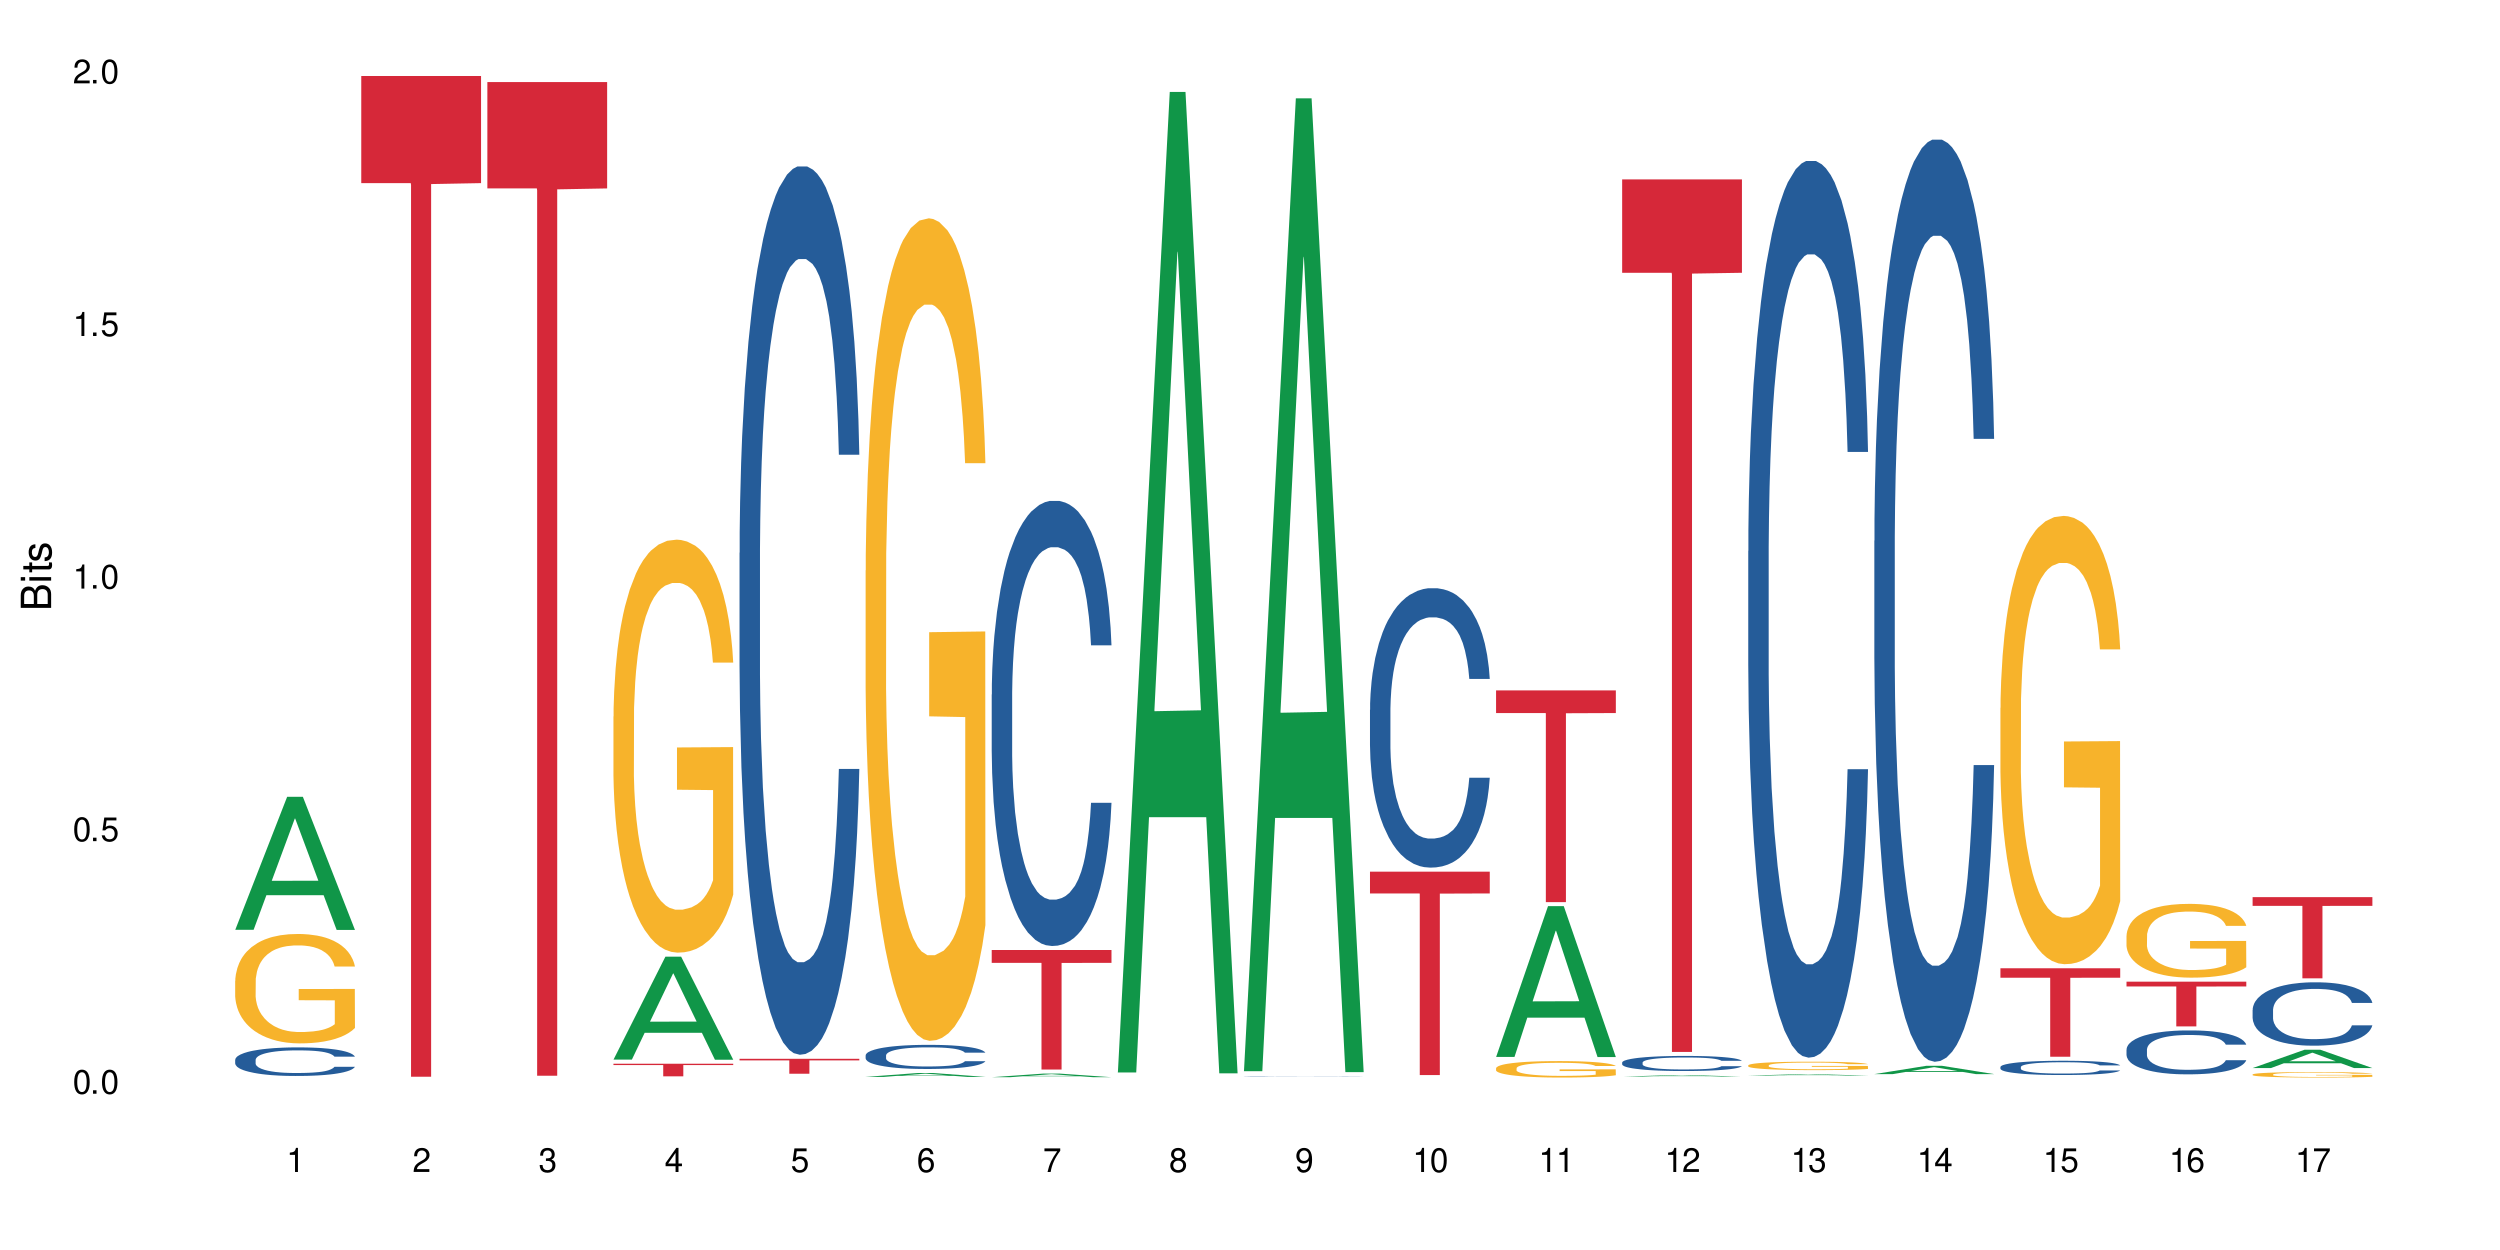 <?xml version="1.0" encoding="UTF-8"?>
<svg xmlns="http://www.w3.org/2000/svg" xmlns:xlink="http://www.w3.org/1999/xlink" width="720" height="360" viewBox="0 0 720 360">
<defs>
<g>
<g id="glyph-0-0">
</g>
<g id="glyph-0-1">
<path d="M 2.641 -6.938 C 2 -6.938 1.422 -6.656 1.078 -6.172 C 0.641 -5.562 0.406 -4.641 0.406 -3.359 C 0.406 -1.016 1.188 0.219 2.641 0.219 C 4.078 0.219 4.859 -1.016 4.859 -3.297 C 4.859 -4.641 4.656 -5.547 4.203 -6.172 C 3.844 -6.656 3.281 -6.938 2.641 -6.938 Z M 2.641 -6.188 C 3.547 -6.188 4 -5.25 4 -3.375 C 4 -1.406 3.562 -0.484 2.625 -0.484 C 1.734 -0.484 1.281 -1.438 1.281 -3.344 C 1.281 -5.25 1.734 -6.188 2.641 -6.188 Z M 2.641 -6.188 "/>
</g>
<g id="glyph-0-2">
<path d="M 1.828 -1 L 0.828 -1 L 0.828 0 L 1.828 0 Z M 1.828 -1 "/>
</g>
<g id="glyph-0-3">
<path d="M 4.562 -6.797 L 1.062 -6.797 L 0.547 -3.094 L 1.328 -3.094 C 1.719 -3.562 2.047 -3.734 2.578 -3.734 C 3.484 -3.734 4.062 -3.109 4.062 -2.094 C 4.062 -1.125 3.484 -0.531 2.578 -0.531 C 1.828 -0.531 1.375 -0.906 1.188 -1.672 L 0.328 -1.672 C 0.453 -1.109 0.547 -0.844 0.75 -0.594 C 1.125 -0.078 1.828 0.219 2.594 0.219 C 3.969 0.219 4.922 -0.781 4.922 -2.219 C 4.922 -3.562 4.031 -4.484 2.719 -4.484 C 2.25 -4.484 1.859 -4.359 1.469 -4.062 L 1.734 -5.969 L 4.562 -5.969 Z M 4.562 -6.797 "/>
</g>
<g id="glyph-0-4">
<path d="M 2.484 -4.938 L 2.484 0 L 3.328 0 L 3.328 -6.938 L 2.766 -6.938 C 2.469 -5.875 2.281 -5.734 0.984 -5.562 L 0.984 -4.938 Z M 2.484 -4.938 "/>
</g>
<g id="glyph-0-5">
<path d="M 4.859 -0.828 L 1.281 -0.828 C 1.359 -1.406 1.672 -1.781 2.5 -2.281 L 3.469 -2.828 C 4.406 -3.344 4.906 -4.062 4.906 -4.906 C 4.906 -5.484 4.672 -6.031 4.266 -6.406 C 3.859 -6.766 3.375 -6.938 2.719 -6.938 C 1.859 -6.938 1.219 -6.625 0.844 -6.031 C 0.609 -5.672 0.5 -5.234 0.484 -4.531 L 1.328 -4.531 C 1.359 -5.016 1.406 -5.281 1.531 -5.516 C 1.75 -5.938 2.188 -6.203 2.703 -6.203 C 3.469 -6.203 4.031 -5.641 4.031 -4.891 C 4.031 -4.344 3.719 -3.859 3.125 -3.516 L 2.234 -3 C 0.812 -2.172 0.406 -1.531 0.328 -0.016 L 4.859 -0.016 Z M 4.859 -0.828 "/>
</g>
<g id="glyph-0-6">
<path d="M 2.125 -3.188 L 2.578 -3.188 C 3.5 -3.188 3.984 -2.766 3.984 -1.922 C 3.984 -1.062 3.469 -0.531 2.594 -0.531 C 1.656 -0.531 1.203 -1 1.156 -2.016 L 0.312 -2.016 C 0.344 -1.453 0.438 -1.094 0.609 -0.781 C 0.953 -0.109 1.625 0.219 2.547 0.219 C 3.953 0.219 4.859 -0.625 4.859 -1.938 C 4.859 -2.828 4.516 -3.297 3.703 -3.594 C 4.344 -3.844 4.656 -4.328 4.656 -5.031 C 4.656 -6.219 3.875 -6.938 2.578 -6.938 C 1.203 -6.938 0.484 -6.172 0.453 -4.703 L 1.297 -4.703 C 1.312 -5.125 1.344 -5.359 1.453 -5.578 C 1.641 -5.969 2.062 -6.203 2.594 -6.203 C 3.344 -6.203 3.797 -5.75 3.797 -5 C 3.797 -4.516 3.609 -4.219 3.25 -4.047 C 3.016 -3.953 2.703 -3.922 2.125 -3.906 Z M 2.125 -3.188 "/>
</g>
<g id="glyph-0-7">
<path d="M 3.141 -1.672 L 3.141 0 L 3.984 0 L 3.984 -1.672 L 4.984 -1.672 L 4.984 -2.438 L 3.984 -2.438 L 3.984 -6.938 L 3.359 -6.938 L 0.266 -2.578 L 0.266 -1.672 Z M 3.141 -2.438 L 1 -2.438 L 3.141 -5.5 Z M 3.141 -2.438 "/>
</g>
<g id="glyph-0-8">
<path d="M 4.781 -5.125 C 4.609 -6.266 3.891 -6.938 2.844 -6.938 C 2.094 -6.938 1.422 -6.578 1.031 -5.953 C 0.594 -5.266 0.406 -4.422 0.406 -3.172 C 0.406 -2 0.578 -1.25 0.984 -0.641 C 1.359 -0.078 1.953 0.219 2.703 0.219 C 3.984 0.219 4.922 -0.75 4.922 -2.094 C 4.922 -3.375 4.062 -4.281 2.844 -4.281 C 2.172 -4.281 1.641 -4.031 1.281 -3.516 C 1.281 -5.234 1.828 -6.188 2.797 -6.188 C 3.391 -6.188 3.797 -5.797 3.938 -5.125 Z M 2.734 -3.531 C 3.547 -3.531 4.062 -2.953 4.062 -2.031 C 4.062 -1.156 3.484 -0.531 2.703 -0.531 C 1.922 -0.531 1.328 -1.188 1.328 -2.078 C 1.328 -2.938 1.906 -3.531 2.734 -3.531 Z M 2.734 -3.531 "/>
</g>
<g id="glyph-0-9">
<path d="M 4.984 -6.797 L 0.438 -6.797 L 0.438 -5.969 L 4.109 -5.969 C 2.5 -3.656 1.828 -2.234 1.328 0 L 2.219 0 C 2.594 -2.172 3.453 -4.047 4.984 -6.094 Z M 4.984 -6.797 "/>
</g>
<g id="glyph-0-10">
<path d="M 3.75 -3.656 C 4.469 -4.094 4.688 -4.438 4.688 -5.078 C 4.688 -6.172 3.844 -6.938 2.641 -6.938 C 1.438 -6.938 0.594 -6.172 0.594 -5.094 C 0.594 -4.438 0.812 -4.094 1.516 -3.656 C 0.734 -3.266 0.359 -2.703 0.359 -1.922 C 0.359 -0.656 1.281 0.219 2.641 0.219 C 3.984 0.219 4.922 -0.656 4.922 -1.922 C 4.922 -2.703 4.531 -3.266 3.75 -3.656 Z M 2.641 -6.188 C 3.359 -6.188 3.812 -5.75 3.812 -5.062 C 3.812 -4.406 3.344 -3.984 2.641 -3.984 C 1.922 -3.984 1.453 -4.406 1.453 -5.078 C 1.453 -5.75 1.922 -6.188 2.641 -6.188 Z M 2.641 -3.266 C 3.484 -3.266 4.062 -2.719 4.062 -1.906 C 4.062 -1.078 3.484 -0.531 2.625 -0.531 C 1.797 -0.531 1.219 -1.094 1.219 -1.906 C 1.219 -2.719 1.781 -3.266 2.641 -3.266 Z M 2.641 -3.266 "/>
</g>
<g id="glyph-0-11">
<path d="M 0.516 -1.578 C 0.672 -0.453 1.406 0.219 2.438 0.219 C 3.188 0.219 3.859 -0.141 4.266 -0.766 C 4.688 -1.453 4.891 -2.297 4.891 -3.547 C 4.891 -4.719 4.703 -5.453 4.312 -6.078 C 3.938 -6.641 3.344 -6.938 2.594 -6.938 C 1.297 -6.938 0.359 -5.969 0.359 -4.625 C 0.359 -3.344 1.234 -2.453 2.453 -2.453 C 3.094 -2.453 3.578 -2.672 4.016 -3.203 C 4 -1.484 3.469 -0.531 2.5 -0.531 C 1.906 -0.531 1.484 -0.906 1.359 -1.578 Z M 2.578 -6.203 C 3.375 -6.203 3.969 -5.531 3.969 -4.641 C 3.969 -3.797 3.391 -3.188 2.547 -3.188 C 1.734 -3.188 1.234 -3.766 1.234 -4.688 C 1.234 -5.562 1.797 -6.203 2.578 -6.203 Z M 2.578 -6.203 "/>
</g>
<g id="glyph-1-0">
</g>
<g id="glyph-1-1">
<path d="M 0 -0.953 L 0 -4.891 C 0 -5.719 -0.234 -6.344 -0.734 -6.797 C -1.188 -7.234 -1.812 -7.469 -2.5 -7.469 C -3.547 -7.469 -4.188 -7 -4.625 -5.875 C -4.984 -6.688 -5.625 -7.094 -6.531 -7.094 C -7.172 -7.094 -7.734 -6.859 -8.141 -6.391 C -8.562 -5.922 -8.75 -5.344 -8.75 -4.5 L -8.75 -0.953 Z M -4.984 -2.062 L -7.766 -2.062 L -7.766 -4.219 C -7.766 -4.844 -7.688 -5.203 -7.453 -5.5 C -7.219 -5.812 -6.859 -5.969 -6.375 -5.969 C -5.891 -5.969 -5.531 -5.812 -5.297 -5.5 C -5.062 -5.203 -4.984 -4.844 -4.984 -4.219 Z M -0.984 -2.062 L -4 -2.062 L -4 -4.781 C -4 -5.766 -3.438 -6.359 -2.484 -6.359 C -1.547 -6.359 -0.984 -5.766 -0.984 -4.781 Z M -0.984 -2.062 "/>
</g>
<g id="glyph-1-2">
<path d="M -6.281 -1.797 L -6.281 -0.797 L 0 -0.797 L 0 -1.797 Z M -8.75 -1.797 L -8.75 -0.797 L -7.484 -0.797 L -7.484 -1.797 Z M -8.75 -1.797 "/>
</g>
<g id="glyph-1-3">
<path d="M -6.281 -3.047 L -6.281 -2.016 L -8.016 -2.016 L -8.016 -1.016 L -6.281 -1.016 L -6.281 -0.172 L -5.469 -0.172 L -5.469 -1.016 L -0.719 -1.016 C -0.078 -1.016 0.281 -1.453 0.281 -2.234 C 0.281 -2.5 0.25 -2.719 0.188 -3.047 L -0.641 -3.047 C -0.609 -2.906 -0.594 -2.766 -0.594 -2.562 C -0.594 -2.141 -0.719 -2.016 -1.156 -2.016 L -5.469 -2.016 L -5.469 -3.047 Z M -6.281 -3.047 "/>
</g>
<g id="glyph-1-4">
<path d="M -4.531 -5.25 C -5.766 -5.25 -6.469 -4.422 -6.469 -2.969 C -6.469 -1.516 -5.719 -0.562 -4.547 -0.562 C -3.562 -0.562 -3.094 -1.062 -2.734 -2.562 L -2.516 -3.484 C -2.344 -4.188 -2.094 -4.469 -1.641 -4.469 C -1.047 -4.469 -0.641 -3.875 -0.641 -3 C -0.641 -2.453 -0.797 -2 -1.062 -1.75 C -1.25 -1.594 -1.422 -1.531 -1.875 -1.469 L -1.875 -0.406 C -0.422 -0.453 0.281 -1.266 0.281 -2.922 C 0.281 -4.5 -0.5 -5.516 -1.719 -5.516 C -2.656 -5.516 -3.172 -4.984 -3.469 -3.734 L -3.703 -2.766 C -3.891 -1.953 -4.156 -1.609 -4.594 -1.609 C -5.188 -1.609 -5.547 -2.125 -5.547 -2.938 C -5.547 -3.75 -5.203 -4.172 -4.531 -4.203 Z M -4.531 -5.25 "/>
</g>
</g>
</defs>
<rect x="-72" y="-36" width="864" height="432" fill="rgb(100%, 100%, 100%)" fill-opacity="1"/>
<path fill-rule="nonzero" fill="rgb(6.275%, 58.824%, 28.235%)" fill-opacity="1" d="M 67.73 267.789 L 67.77 267.754 L 82.695 229.484 L 87.227 229.484 L 102.23 267.824 L 96.957 267.824 L 93.199 257.816 L 76.723 257.816 L 73.039 267.789 L 67.73 267.789 L 78.309 253.676 L 91.688 253.641 L 85.016 235.75 L 84.941 235.711 L 84.871 235.82 L 78.273 253.641 L 78.309 253.676 Z M 67.73 267.789 "/>
<path fill-rule="nonzero" fill="rgb(14.51%, 36.078%, 60%)" fill-opacity="1" d="M 67.73 305.234 L 67.773 305.227 L 67.773 305.047 L 67.898 304.758 L 68.195 304.398 L 68.488 304.148 L 69.246 303.707 L 70.297 303.277 L 71.391 302.945 L 72.191 302.75 L 72.906 302.602 L 74.547 302.324 L 75.598 302.18 L 76.734 302.051 L 78.121 301.926 L 79.133 301.848 L 81.402 301.73 L 83.086 301.676 L 84.391 301.652 L 87.211 301.652 L 88.891 301.684 L 90.113 301.723 L 91.457 301.781 L 92.594 301.848 L 94.57 302.016 L 96.34 302.227 L 97.137 302.344 L 98.402 302.578 L 99.367 302.805 L 100.043 303 L 100.797 303.277 L 101.473 303.617 L 101.977 304 L 102.23 304.324 L 96.34 304.324 L 96.043 304.023 L 95.707 303.789 L 95.078 303.48 L 94.445 303.262 L 93.562 303.047 L 92.762 302.902 L 91.668 302.758 L 90.703 302.668 L 89.691 302.602 L 88.723 302.555 L 86.875 302.512 L 84.727 302.512 L 83.93 302.527 L 82.289 302.586 L 81.402 302.641 L 80.141 302.746 L 79.258 302.844 L 78.207 302.992 L 77.492 303.121 L 76.609 303.316 L 75.977 303.488 L 75.262 303.738 L 74.84 303.926 L 74.461 304.137 L 74.125 304.383 L 73.875 304.645 L 73.703 304.926 L 73.621 305.195 L 73.621 306.359 L 73.703 306.633 L 73.914 306.945 L 74.461 307.406 L 75.262 307.805 L 76.188 308.121 L 77.07 308.348 L 77.574 308.449 L 78.25 308.57 L 79.301 308.723 L 80.816 308.871 L 81.699 308.934 L 83.043 308.992 L 84.434 309.023 L 86.285 309.023 L 87.926 308.992 L 89.02 308.953 L 90.156 308.895 L 91.711 308.766 L 92.68 308.648 L 93.52 308.504 L 94.152 308.359 L 94.57 308.242 L 95.203 308.008 L 95.707 307.75 L 96.086 307.488 L 96.34 307.234 L 102.23 307.234 L 101.977 307.535 L 101.598 307.828 L 101.219 308.047 L 100.629 308.309 L 99.957 308.543 L 98.988 308.805 L 98.191 308.977 L 97.137 309.164 L 96.172 309.309 L 95.117 309.438 L 93.562 309.586 L 92.551 309.66 L 91.457 309.73 L 90.156 309.789 L 88.516 309.844 L 86.746 309.871 L 85.105 309.879 L 83.34 309.863 L 82.035 309.836 L 80.309 309.766 L 78.164 309.633 L 76.609 309.488 L 75.387 309.348 L 74.336 309.195 L 73.156 308.992 L 71.645 308.66 L 70.719 308.406 L 70.086 308.195 L 69.371 307.902 L 68.867 307.641 L 68.277 307.219 L 67.855 306.684 L 67.73 306.27 Z M 67.73 305.234 "/>
<path fill-rule="nonzero" fill="rgb(96.863%, 70.196%, 16.863%)" fill-opacity="1" d="M 67.73 282.48 L 67.773 282.453 L 67.773 281.875 L 67.941 280.582 L 68.363 278.797 L 68.91 277.328 L 69.496 276.18 L 69.875 275.574 L 70.508 274.711 L 71.055 274.078 L 72.441 272.781 L 74.211 271.574 L 75.176 271.055 L 76.27 270.566 L 77.828 270.02 L 78.543 269.82 L 80.73 269.359 L 83.215 269.07 L 85.949 268.984 L 87.211 269.012 L 88.934 269.129 L 91.289 269.445 L 92.637 269.734 L 93.688 270.02 L 94.781 270.395 L 96.129 270.969 L 97.391 271.66 L 98.402 272.352 L 99.41 273.215 L 100.25 274.137 L 100.965 275.145 L 101.598 276.352 L 101.977 277.359 L 102.23 278.367 L 96.383 278.367 L 96.043 277.359 L 95.664 276.582 L 95.035 275.633 L 94.402 274.941 L 93.773 274.395 L 92.594 273.645 L 91.586 273.188 L 90.324 272.781 L 89.102 272.523 L 87.715 272.352 L 86.875 272.293 L 84.645 272.293 L 82.625 272.496 L 81.445 272.727 L 80.605 272.957 L 79.426 273.387 L 78.711 273.734 L 78.289 273.961 L 77.027 274.855 L 76.188 275.66 L 75.723 276.207 L 75.137 277.07 L 74.715 277.848 L 74.25 279 L 74 279.863 L 73.664 281.82 L 73.621 287 L 73.746 288.094 L 74 289.273 L 74.336 290.309 L 74.84 291.402 L 75.348 292.238 L 76.23 293.359 L 76.988 294.105 L 77.574 294.598 L 78.711 295.375 L 79.176 295.633 L 80.27 296.148 L 81.402 296.555 L 82.793 296.898 L 83.844 297.07 L 85.527 297.215 L 87.672 297.215 L 90.195 297.043 L 91.797 296.812 L 92.891 296.582 L 93.605 296.379 L 94.488 296.062 L 95.117 295.777 L 95.707 295.461 L 96.422 294.969 L 96.422 288.094 L 86.031 288.062 L 86.031 284.84 L 102.188 284.812 L 102.23 296.062 L 101.344 296.84 L 100.25 297.59 L 99.199 298.164 L 98.105 298.652 L 96.551 299.199 L 95.289 299.547 L 93.352 299.949 L 91.586 300.207 L 89.734 300.379 L 88.094 300.465 L 86.156 300.496 L 84.434 300.438 L 82.582 300.266 L 81.109 300.035 L 79.762 299.746 L 78.418 299.375 L 76.734 298.77 L 75.641 298.281 L 74.504 297.676 L 73.367 296.957 L 72.359 296.18 L 71.688 295.574 L 71.012 294.883 L 70.297 294.02 L 69.625 293.043 L 69.121 292.148 L 68.656 291.145 L 68.32 290.191 L 67.984 288.898 L 67.816 287.863 L 67.73 286.969 Z M 67.73 282.48 "/>
<path fill-rule="nonzero" fill="rgb(83.922%, 15.686%, 22.353%)" fill-opacity="1" d="M 104.043 21.887 L 138.543 21.887 L 138.543 52.738 L 124.164 53.012 L 124.164 310.105 L 118.379 310.105 L 118.379 53.281 L 118.297 52.738 L 104.043 52.738 Z M 104.043 21.887 "/>
<path fill-rule="nonzero" fill="rgb(83.922%, 15.686%, 22.353%)" fill-opacity="1" d="M 140.359 23.637 L 174.855 23.637 L 174.855 54.266 L 160.477 54.535 L 160.477 309.805 L 154.695 309.805 L 154.695 54.805 L 154.609 54.266 L 140.359 54.266 Z M 140.359 23.637 "/>
<path fill-rule="nonzero" fill="rgb(6.275%, 58.824%, 28.235%)" fill-opacity="1" d="M 176.672 305.168 L 176.707 305.137 L 191.637 275.52 L 196.168 275.52 L 211.168 305.195 L 205.898 305.195 L 202.141 297.449 L 185.664 297.449 L 181.98 305.168 L 176.672 305.168 L 187.25 294.242 L 200.629 294.215 L 193.957 280.367 L 193.883 280.34 L 193.809 280.426 L 187.211 294.215 L 187.25 294.242 Z M 176.672 305.168 "/>
<path fill-rule="nonzero" fill="rgb(96.863%, 70.196%, 16.863%)" fill-opacity="1" d="M 176.672 206.363 L 176.715 206.254 L 176.715 204.082 L 176.883 199.195 L 177.305 192.461 L 177.852 186.918 L 178.438 182.574 L 178.816 180.293 L 179.449 177.035 L 179.996 174.645 L 181.383 169.758 L 183.152 165.195 L 184.117 163.238 L 185.211 161.395 L 186.77 159.328 L 187.484 158.57 L 189.672 156.832 L 192.152 155.746 L 194.887 155.418 L 196.152 155.527 L 197.875 155.961 L 200.23 157.156 L 201.578 158.242 L 202.629 159.328 L 203.723 160.742 L 205.07 162.914 L 206.332 165.52 L 207.34 168.129 L 208.352 171.387 L 209.191 174.863 L 209.906 178.664 L 210.539 183.227 L 210.918 187.027 L 211.168 190.832 L 205.32 190.832 L 204.984 187.027 L 204.605 184.094 L 203.977 180.512 L 203.344 177.902 L 202.715 175.84 L 201.535 173.016 L 200.527 171.277 L 199.266 169.758 L 198.043 168.781 L 196.656 168.129 L 195.812 167.91 L 193.586 167.91 L 191.566 168.672 L 190.387 169.539 L 189.547 170.41 L 188.367 172.039 L 187.652 173.344 L 187.23 174.211 L 185.969 177.578 L 185.129 180.621 L 184.664 182.684 L 184.078 185.941 L 183.656 188.875 L 183.191 193.219 L 182.941 196.48 L 182.605 203.863 L 182.562 223.418 L 182.688 227.547 L 182.941 232 L 183.277 235.91 L 183.781 240.035 L 184.285 243.188 L 185.172 247.422 L 185.926 250.246 L 186.516 252.094 L 187.652 255.027 L 188.113 256.004 L 189.207 257.961 L 190.344 259.48 L 191.734 260.785 L 192.785 261.438 L 194.469 261.98 L 196.613 261.98 L 199.137 261.328 L 200.734 260.457 L 201.828 259.59 L 202.547 258.828 L 203.43 257.633 L 204.059 256.547 L 204.648 255.352 L 205.363 253.508 L 205.363 227.547 L 194.973 227.438 L 194.973 215.27 L 211.129 215.16 L 211.168 257.633 L 210.285 260.566 L 209.191 263.391 L 208.141 265.562 L 207.047 267.41 L 205.488 269.473 L 204.227 270.777 L 202.293 272.297 L 200.527 273.277 L 198.676 273.926 L 197.035 274.254 L 195.098 274.363 L 193.375 274.145 L 191.523 273.492 L 190.051 272.625 L 188.703 271.539 L 187.359 270.125 L 185.676 267.844 L 184.582 265.996 L 183.445 263.715 L 182.309 261 L 181.301 258.066 L 180.625 255.789 L 179.953 253.18 L 179.238 249.922 L 178.566 246.227 L 178.059 242.859 L 177.598 239.059 L 177.262 235.477 L 176.926 230.586 L 176.758 226.676 L 176.672 223.309 Z M 176.672 206.363 "/>
<path fill-rule="nonzero" fill="rgb(83.922%, 15.686%, 22.353%)" fill-opacity="1" d="M 176.672 306.352 L 211.168 306.352 L 211.168 306.742 L 196.793 306.746 L 196.793 309.988 L 191.008 309.988 L 191.008 306.75 L 190.922 306.742 L 176.672 306.742 Z M 176.672 306.352 "/>
<path fill-rule="nonzero" fill="rgb(14.51%, 36.078%, 60%)" fill-opacity="1" d="M 212.984 159.254 L 213.027 159.02 L 213.027 153.406 L 213.152 144.523 L 213.449 133.297 L 213.742 125.578 L 214.5 111.781 L 215.551 98.453 L 216.645 88.164 L 217.445 82.082 L 218.16 77.406 L 219.801 68.754 L 220.852 64.309 L 221.988 60.336 L 223.375 56.359 L 224.387 54.02 L 226.66 50.281 L 228.34 48.641 L 229.645 47.941 L 232.465 47.941 L 234.148 48.875 L 235.367 50.047 L 236.715 51.918 L 237.848 54.02 L 239.828 59.164 L 241.594 65.715 L 242.395 69.457 L 243.656 76.703 L 244.621 83.719 L 245.297 89.801 L 246.055 98.453 L 246.727 108.977 L 247.23 120.902 L 247.484 130.957 L 241.594 130.957 L 241.301 121.605 L 240.961 114.355 L 240.332 104.766 L 239.699 97.984 L 238.816 91.203 L 238.016 86.762 L 236.922 82.316 L 235.957 79.512 L 234.945 77.406 L 233.98 76.004 L 232.129 74.602 L 229.98 74.602 L 229.184 75.066 L 227.543 76.938 L 226.66 78.574 L 225.395 81.848 L 224.512 84.891 L 223.461 89.566 L 222.746 93.543 L 221.863 99.621 L 221.23 105 L 220.516 112.719 L 220.094 118.562 L 219.715 125.113 L 219.379 132.828 L 219.129 141.016 L 218.961 149.668 L 218.875 158.086 L 218.875 194.332 L 218.961 202.75 L 219.168 212.574 L 219.715 226.836 L 220.516 239.23 L 221.441 249.055 L 222.324 256.07 L 222.828 259.344 L 223.504 263.086 L 224.555 267.762 L 226.07 272.438 L 226.953 274.309 L 228.301 276.18 L 229.688 277.117 L 231.539 277.117 L 233.18 276.18 L 234.273 275.012 L 235.41 273.141 L 236.965 269.164 L 237.934 265.422 L 238.773 260.98 L 239.406 256.535 L 239.828 252.797 L 240.457 245.547 L 240.961 237.594 L 241.34 229.41 L 241.594 221.457 L 247.484 221.457 L 247.23 230.812 L 246.852 239.934 L 246.473 246.715 L 245.883 254.898 L 245.211 262.148 L 244.242 270.332 L 243.445 275.711 L 242.395 281.559 L 241.426 286 L 240.375 289.977 L 238.816 294.656 L 237.809 296.992 L 236.715 299.098 L 235.41 300.969 L 233.77 302.605 L 232 303.539 L 230.359 303.773 L 228.594 303.309 L 227.289 302.371 L 225.566 300.266 L 223.418 296.059 L 221.863 291.613 L 220.641 287.172 L 219.59 282.492 L 218.414 276.18 L 216.898 265.891 L 215.973 257.941 L 215.34 251.391 L 214.625 242.273 L 214.121 234.086 L 213.531 220.992 L 213.113 204.387 L 212.984 191.527 Z M 212.984 159.254 "/>
<path fill-rule="nonzero" fill="rgb(83.922%, 15.686%, 22.353%)" fill-opacity="1" d="M 212.984 304.934 L 247.484 304.934 L 247.484 305.395 L 233.105 305.398 L 233.105 309.242 L 227.32 309.242 L 227.32 305.402 L 227.238 305.395 L 212.984 305.395 Z M 212.984 304.934 "/>
<path fill-rule="nonzero" fill="rgb(6.275%, 58.824%, 28.235%)" fill-opacity="1" d="M 249.301 310.148 L 249.336 310.145 L 264.262 309.027 L 268.797 309.027 L 283.797 310.148 L 278.527 310.148 L 274.766 309.855 L 258.293 309.855 L 254.605 310.148 L 249.301 310.148 L 259.875 309.734 L 273.258 309.734 L 266.586 309.211 L 266.512 309.207 L 266.438 309.211 L 259.84 309.734 L 259.875 309.734 Z M 249.301 310.148 "/>
<path fill-rule="nonzero" fill="rgb(14.51%, 36.078%, 60%)" fill-opacity="1" d="M 249.301 303.945 L 249.34 303.938 L 249.34 303.785 L 249.469 303.543 L 249.762 303.238 L 250.055 303.027 L 250.812 302.652 L 251.867 302.293 L 252.961 302.012 L 253.758 301.848 L 254.473 301.719 L 256.113 301.484 L 257.168 301.363 L 258.301 301.258 L 259.691 301.148 L 260.699 301.086 L 262.973 300.984 L 264.656 300.941 L 265.957 300.922 L 268.777 300.922 L 270.461 300.945 L 271.68 300.977 L 273.027 301.027 L 274.164 301.086 L 276.141 301.227 L 277.906 301.402 L 278.707 301.504 L 279.969 301.703 L 280.938 301.891 L 281.609 302.059 L 282.367 302.293 L 283.039 302.578 L 283.543 302.902 L 283.797 303.176 L 277.906 303.176 L 277.613 302.922 L 277.277 302.723 L 276.645 302.465 L 276.016 302.281 L 275.129 302.094 L 274.332 301.977 L 273.238 301.855 L 272.27 301.777 L 271.262 301.719 L 270.293 301.684 L 268.441 301.645 L 266.297 301.645 L 265.496 301.656 L 263.855 301.707 L 262.973 301.754 L 261.711 301.84 L 260.828 301.926 L 259.773 302.051 L 259.059 302.16 L 258.176 302.324 L 257.543 302.469 L 256.828 302.68 L 256.41 302.84 L 256.031 303.016 L 255.695 303.227 L 255.441 303.449 L 255.273 303.684 L 255.188 303.91 L 255.188 304.895 L 255.273 305.125 L 255.484 305.391 L 256.031 305.777 L 256.828 306.117 L 257.754 306.383 L 258.641 306.574 L 259.145 306.66 L 259.816 306.762 L 260.867 306.891 L 262.383 307.016 L 263.266 307.066 L 264.613 307.117 L 266 307.145 L 267.852 307.145 L 269.492 307.117 L 270.586 307.086 L 271.723 307.035 L 273.277 306.93 L 274.246 306.828 L 275.09 306.707 L 275.719 306.586 L 276.141 306.484 L 276.77 306.285 L 277.277 306.07 L 277.656 305.848 L 277.906 305.633 L 283.797 305.633 L 283.543 305.887 L 283.164 306.133 L 282.789 306.32 L 282.199 306.539 L 281.523 306.738 L 280.559 306.961 L 279.758 307.105 L 278.707 307.266 L 277.738 307.387 L 276.688 307.492 L 275.129 307.621 L 274.121 307.684 L 273.027 307.742 L 271.723 307.793 L 270.082 307.836 L 268.316 307.863 L 266.676 307.867 L 264.906 307.855 L 263.602 307.828 L 261.879 307.773 L 259.734 307.66 L 258.176 307.539 L 256.957 307.418 L 255.902 307.289 L 254.727 307.117 L 253.211 306.84 L 252.285 306.625 L 251.656 306.445 L 250.941 306.199 L 250.434 305.977 L 249.848 305.621 L 249.426 305.168 L 249.301 304.82 Z M 249.301 303.945 "/>
<path fill-rule="nonzero" fill="rgb(96.863%, 70.196%, 16.863%)" fill-opacity="1" d="M 249.301 164.332 L 249.34 164.117 L 249.34 159.789 L 249.508 150.055 L 249.93 136.641 L 250.477 125.609 L 251.066 116.953 L 251.445 112.41 L 252.074 105.922 L 252.621 101.16 L 254.012 91.426 L 255.777 82.34 L 256.746 78.445 L 257.84 74.77 L 259.395 70.656 L 260.109 69.145 L 262.301 65.68 L 264.781 63.52 L 267.516 62.867 L 268.777 63.086 L 270.504 63.949 L 272.859 66.332 L 274.203 68.492 L 275.258 70.656 L 276.352 73.469 L 277.695 77.797 L 278.957 82.988 L 279.969 88.18 L 280.977 94.672 L 281.82 101.594 L 282.535 109.164 L 283.164 118.254 L 283.543 125.824 L 283.797 133.395 L 277.949 133.395 L 277.613 125.824 L 277.234 119.984 L 276.602 112.844 L 275.973 107.652 L 275.34 103.539 L 274.164 97.918 L 273.152 94.453 L 271.891 91.426 L 270.672 89.48 L 269.281 88.18 L 268.441 87.75 L 266.211 87.75 L 264.191 89.262 L 263.016 90.992 L 262.172 92.723 L 260.996 95.969 L 260.281 98.566 L 259.859 100.297 L 258.598 107.004 L 257.754 113.059 L 257.293 117.172 L 256.703 123.66 L 256.281 129.5 L 255.82 138.156 L 255.566 144.645 L 255.23 159.355 L 255.188 198.297 L 255.316 206.52 L 255.566 215.391 L 255.902 223.176 L 256.41 231.398 L 256.914 237.672 L 257.797 246.109 L 258.555 251.734 L 259.145 255.414 L 260.281 261.254 L 260.742 263.199 L 261.836 267.094 L 262.973 270.125 L 264.359 272.719 L 265.41 274.016 L 267.094 275.098 L 269.242 275.098 L 271.766 273.801 L 273.363 272.07 L 274.457 270.34 L 275.172 268.824 L 276.055 266.445 L 276.688 264.281 L 277.277 261.902 L 277.992 258.227 L 277.992 206.52 L 267.602 206.305 L 267.602 182.074 L 283.754 181.855 L 283.797 266.445 L 282.914 272.285 L 281.82 277.91 L 280.77 282.238 L 279.676 285.918 L 278.117 290.027 L 276.855 292.621 L 274.922 295.652 L 273.152 297.598 L 271.301 298.898 L 269.66 299.547 L 267.727 299.762 L 266 299.328 L 264.148 298.031 L 262.676 296.301 L 261.332 294.137 L 259.984 291.324 L 258.301 286.781 L 257.207 283.105 L 256.074 278.562 L 254.938 273.152 L 253.926 267.312 L 253.254 262.77 L 252.582 257.574 L 251.867 251.086 L 251.191 243.73 L 250.688 237.023 L 250.223 229.453 L 249.887 222.312 L 249.551 212.578 L 249.383 204.789 L 249.301 198.082 Z M 249.301 164.332 "/>
<path fill-rule="nonzero" fill="rgb(6.275%, 58.824%, 28.235%)" fill-opacity="1" d="M 285.613 310.234 L 285.648 310.234 L 300.578 309.191 L 305.109 309.191 L 320.109 310.234 L 314.84 310.234 L 311.082 309.961 L 294.605 309.961 L 290.922 310.234 L 285.613 310.234 L 296.191 309.848 L 309.57 309.848 L 302.898 309.363 L 302.824 309.359 L 302.75 309.363 L 296.152 309.848 L 296.191 309.848 Z M 285.613 310.234 "/>
<path fill-rule="nonzero" fill="rgb(14.51%, 36.078%, 60%)" fill-opacity="1" d="M 285.613 200.039 L 285.656 199.922 L 285.656 197.109 L 285.781 192.656 L 286.074 187.031 L 286.371 183.164 L 287.129 176.254 L 288.18 169.574 L 289.273 164.418 L 290.07 161.371 L 290.789 159.027 L 292.43 154.691 L 293.48 152.465 L 294.617 150.473 L 296.004 148.48 L 297.016 147.309 L 299.285 145.438 L 300.969 144.617 L 302.273 144.266 L 305.09 144.266 L 306.773 144.734 L 307.996 145.32 L 309.34 146.258 L 310.477 147.309 L 312.453 149.887 L 314.219 153.168 L 315.02 155.043 L 316.281 158.676 L 317.25 162.191 L 317.922 165.238 L 318.68 169.574 L 319.352 174.848 L 319.859 180.824 L 320.109 185.859 L 314.219 185.859 L 313.926 181.172 L 313.59 177.543 L 312.957 172.738 L 312.328 169.34 L 311.445 165.941 L 310.645 163.715 L 309.551 161.488 L 308.582 160.082 L 307.574 159.027 L 306.605 158.324 L 304.754 157.621 L 302.609 157.621 L 301.809 157.855 L 300.168 158.793 L 299.285 159.613 L 298.023 161.254 L 297.141 162.777 L 296.09 165.121 L 295.371 167.113 L 294.488 170.16 L 293.859 172.855 L 293.145 176.723 L 292.723 179.652 L 292.344 182.93 L 292.008 186.797 L 291.754 190.898 L 291.586 195.234 L 291.504 199.453 L 291.504 217.613 L 291.586 221.832 L 291.797 226.754 L 292.344 233.902 L 293.145 240.113 L 294.07 245.035 L 294.953 248.551 L 295.457 250.188 L 296.129 252.062 L 297.184 254.406 L 298.695 256.75 L 299.578 257.688 L 300.926 258.625 L 302.316 259.094 L 304.164 259.094 L 305.805 258.625 L 306.898 258.039 L 308.035 257.102 L 309.594 255.109 L 310.559 253.234 L 311.402 251.008 L 312.031 248.785 L 312.453 246.91 L 313.086 243.277 L 313.59 239.293 L 313.969 235.191 L 314.219 231.207 L 320.109 231.207 L 319.859 235.895 L 319.48 240.465 L 319.102 243.863 L 318.512 247.965 L 317.84 251.594 L 316.871 255.695 L 316.07 258.391 L 315.02 261.32 L 314.051 263.547 L 313 265.539 L 311.445 267.883 L 310.434 269.055 L 309.34 270.109 L 308.035 271.047 L 306.395 271.867 L 304.629 272.336 L 302.988 272.453 L 301.223 272.219 L 299.918 271.75 L 298.191 270.695 L 296.047 268.586 L 294.488 266.359 L 293.27 264.133 L 292.219 261.789 L 291.039 258.625 L 289.523 253.469 L 288.602 249.488 L 287.969 246.207 L 287.254 241.637 L 286.75 237.535 L 286.16 230.973 L 285.738 222.652 L 285.613 216.207 Z M 285.613 200.039 "/>
<path fill-rule="nonzero" fill="rgb(83.922%, 15.686%, 22.353%)" fill-opacity="1" d="M 285.613 273.609 L 320.109 273.609 L 320.109 277.297 L 305.734 277.328 L 305.734 308.031 L 299.949 308.031 L 299.949 277.359 L 299.863 277.297 L 285.613 277.297 Z M 285.613 273.609 "/>
<path fill-rule="nonzero" fill="rgb(6.275%, 58.824%, 28.235%)" fill-opacity="1" d="M 321.926 308.863 L 321.965 308.598 L 336.891 26.48 L 341.422 26.48 L 356.426 309.129 L 351.152 309.129 L 347.395 235.348 L 330.918 235.348 L 327.234 308.863 L 321.926 308.863 L 332.504 204.828 L 345.883 204.562 L 339.211 72.66 L 339.137 72.395 L 339.066 73.191 L 332.469 204.562 L 332.504 204.828 Z M 321.926 308.863 "/>
<path fill-rule="nonzero" fill="rgb(6.275%, 58.824%, 28.235%)" fill-opacity="1" d="M 358.238 308.5 L 358.277 308.238 L 373.203 28.312 L 377.738 28.312 L 392.738 308.766 L 387.469 308.766 L 383.707 235.559 L 367.234 235.559 L 363.547 308.5 L 358.238 308.5 L 368.816 205.273 L 382.195 205.012 L 375.527 74.133 L 375.453 73.867 L 375.379 74.66 L 368.781 205.012 L 368.816 205.273 Z M 358.238 308.5 "/>
<path fill-rule="nonzero" fill="rgb(14.51%, 36.078%, 60%)" fill-opacity="1" d="M 358.238 309.973 L 358.281 309.973 L 358.281 309.969 L 358.406 309.965 L 358.703 309.961 L 358.996 309.957 L 359.754 309.953 L 360.805 309.945 L 361.898 309.941 L 362.699 309.938 L 363.414 309.938 L 365.055 309.934 L 366.105 309.93 L 367.242 309.93 L 368.633 309.926 L 371.914 309.926 L 373.594 309.922 L 379.402 309.922 L 380.621 309.926 L 383.105 309.926 L 385.082 309.93 L 386.848 309.93 L 387.648 309.934 L 388.91 309.938 L 389.875 309.938 L 390.551 309.941 L 391.309 309.945 L 391.98 309.949 L 392.484 309.957 L 392.738 309.961 L 386.848 309.961 L 386.555 309.957 L 386.219 309.953 L 384.953 309.945 L 384.07 309.941 L 383.273 309.941 L 382.18 309.938 L 379.234 309.938 L 377.383 309.934 L 374.438 309.934 L 372.797 309.938 L 370.652 309.938 L 369.766 309.941 L 368.715 309.941 L 368 309.945 L 367.117 309.945 L 366.484 309.949 L 365.77 309.953 L 365.352 309.953 L 364.973 309.957 L 364.633 309.961 L 364.383 309.965 L 364.215 309.969 L 364.129 309.973 L 364.129 309.988 L 364.215 309.992 L 364.426 309.996 L 364.973 310.004 L 365.77 310.008 L 366.695 310.012 L 367.578 310.016 L 368.086 310.02 L 368.758 310.02 L 369.809 310.023 L 372.207 310.023 L 373.555 310.027 L 378.434 310.027 L 379.527 310.023 L 382.219 310.023 L 383.188 310.02 L 384.027 310.02 L 384.66 310.016 L 385.082 310.016 L 385.711 310.012 L 386.219 310.008 L 386.594 310.004 L 386.848 310 L 392.738 310 L 392.484 310.004 L 391.727 310.012 L 391.141 310.016 L 390.465 310.02 L 389.5 310.023 L 388.699 310.027 L 387.648 310.027 L 386.68 310.031 L 385.629 310.031 L 384.07 310.035 L 380.664 310.035 L 379.023 310.039 L 372.543 310.039 L 370.82 310.035 L 368.672 310.035 L 367.117 310.031 L 365.898 310.031 L 364.844 310.027 L 363.668 310.027 L 362.152 310.02 L 361.227 310.02 L 360.598 310.016 L 359.879 310.012 L 359.375 310.008 L 358.785 310 L 358.367 309.992 L 358.238 309.988 Z M 358.238 309.973 "/>
<path fill-rule="nonzero" fill="rgb(14.51%, 36.078%, 60%)" fill-opacity="1" d="M 394.555 204.434 L 394.594 204.359 L 394.594 202.594 L 394.723 199.801 L 395.016 196.273 L 395.312 193.844 L 396.066 189.508 L 397.121 185.316 L 398.215 182.078 L 399.012 180.168 L 399.727 178.695 L 401.367 175.977 L 402.422 174.578 L 403.555 173.328 L 404.945 172.078 L 405.953 171.344 L 408.227 170.168 L 409.91 169.652 L 411.215 169.43 L 414.031 169.43 L 415.715 169.727 L 416.934 170.094 L 418.281 170.68 L 419.418 171.344 L 421.395 172.961 L 423.16 175.02 L 423.961 176.195 L 425.223 178.477 L 426.191 180.684 L 426.863 182.594 L 427.621 185.316 L 428.293 188.625 L 428.801 192.375 L 429.051 195.535 L 423.16 195.535 L 422.867 192.594 L 422.531 190.316 L 421.898 187.301 L 421.27 185.168 L 420.387 183.035 L 419.586 181.637 L 418.492 180.242 L 417.523 179.359 L 416.516 178.695 L 415.547 178.254 L 413.695 177.812 L 411.551 177.812 L 410.75 177.961 L 409.109 178.551 L 408.227 179.062 L 406.965 180.094 L 406.082 181.051 L 405.027 182.52 L 404.312 183.77 L 403.43 185.684 L 402.801 187.375 L 402.086 189.801 L 401.664 191.641 L 401.285 193.699 L 400.949 196.125 L 400.695 198.699 L 400.527 201.418 L 400.441 204.066 L 400.441 215.465 L 400.527 218.113 L 400.738 221.199 L 401.285 225.688 L 402.086 229.582 L 403.008 232.672 L 403.895 234.879 L 404.398 235.906 L 405.07 237.082 L 406.121 238.555 L 407.637 240.023 L 408.52 240.613 L 409.867 241.203 L 411.254 241.496 L 413.105 241.496 L 414.746 241.203 L 415.84 240.836 L 416.977 240.246 L 418.535 238.996 L 419.5 237.82 L 420.344 236.422 L 420.973 235.023 L 421.395 233.848 L 422.027 231.57 L 422.531 229.07 L 422.91 226.496 L 423.16 223.996 L 429.051 223.996 L 428.801 226.938 L 428.422 229.805 L 428.043 231.938 L 427.453 234.512 L 426.781 236.789 L 425.812 239.363 L 425.012 241.055 L 423.961 242.895 L 422.992 244.289 L 421.941 245.539 L 420.387 247.012 L 419.375 247.746 L 418.281 248.41 L 416.977 248.996 L 415.336 249.512 L 413.57 249.805 L 411.93 249.879 L 410.16 249.73 L 408.859 249.438 L 407.133 248.777 L 404.988 247.453 L 403.43 246.055 L 402.211 244.656 L 401.16 243.188 L 399.98 241.203 L 398.465 237.965 L 397.539 235.465 L 396.91 233.406 L 396.195 230.539 L 395.688 227.965 L 395.102 223.848 L 394.68 218.625 L 394.555 214.582 Z M 394.555 204.434 "/>
<path fill-rule="nonzero" fill="rgb(83.922%, 15.686%, 22.353%)" fill-opacity="1" d="M 394.555 251.039 L 429.051 251.039 L 429.051 257.309 L 414.672 257.363 L 414.672 309.621 L 408.891 309.621 L 408.891 257.418 L 408.805 257.309 L 394.555 257.309 Z M 394.555 251.039 "/>
<path fill-rule="nonzero" fill="rgb(6.275%, 58.824%, 28.235%)" fill-opacity="1" d="M 430.867 304.395 L 430.902 304.355 L 445.832 260.961 L 450.363 260.961 L 465.363 304.438 L 460.094 304.438 L 456.336 293.09 L 439.859 293.09 L 436.176 304.395 L 430.867 304.395 L 441.445 288.395 L 454.824 288.352 L 448.152 268.062 L 448.078 268.023 L 448.004 268.145 L 441.406 288.352 L 441.445 288.395 Z M 430.867 304.395 "/>
<path fill-rule="nonzero" fill="rgb(96.863%, 70.196%, 16.863%)" fill-opacity="1" d="M 430.867 307.625 L 430.91 307.621 L 430.91 307.535 L 431.078 307.34 L 431.5 307.07 L 432.047 306.852 L 432.633 306.68 L 433.012 306.586 L 433.645 306.457 L 434.191 306.363 L 435.578 306.168 L 437.348 305.984 L 438.312 305.906 L 439.406 305.832 L 440.965 305.75 L 441.68 305.719 L 443.867 305.652 L 446.348 305.609 L 449.082 305.594 L 450.348 305.598 L 452.07 305.617 L 454.426 305.664 L 455.773 305.707 L 456.824 305.75 L 457.918 305.809 L 459.266 305.895 L 460.527 305.996 L 461.535 306.102 L 462.547 306.23 L 463.387 306.371 L 464.102 306.523 L 464.734 306.703 L 465.113 306.855 L 465.363 307.008 L 459.516 307.008 L 459.18 306.855 L 458.801 306.738 L 458.172 306.594 L 457.539 306.492 L 456.91 306.41 L 455.73 306.297 L 454.723 306.227 L 453.457 306.168 L 452.238 306.129 L 450.852 306.102 L 450.008 306.094 L 447.781 306.094 L 445.762 306.125 L 444.582 306.156 L 443.742 306.191 L 442.562 306.258 L 441.848 306.309 L 441.426 306.344 L 440.164 306.48 L 439.324 306.602 L 438.859 306.684 L 438.27 306.812 L 437.852 306.93 L 437.387 307.102 L 437.137 307.23 L 436.801 307.527 L 436.758 308.305 L 436.883 308.473 L 437.137 308.648 L 437.473 308.805 L 437.977 308.969 L 438.48 309.094 L 439.367 309.266 L 440.121 309.375 L 440.711 309.449 L 441.848 309.566 L 442.309 309.605 L 443.402 309.684 L 444.539 309.746 L 445.93 309.797 L 446.98 309.824 L 448.664 309.844 L 450.809 309.844 L 453.332 309.816 L 454.93 309.785 L 456.023 309.75 L 456.742 309.719 L 457.625 309.672 L 458.254 309.629 L 458.844 309.578 L 459.559 309.508 L 459.559 308.473 L 449.168 308.465 L 449.168 307.98 L 465.324 307.977 L 465.363 309.672 L 464.48 309.789 L 463.387 309.902 L 462.336 309.988 L 461.242 310.062 L 459.684 310.145 L 458.422 310.195 L 456.488 310.254 L 454.723 310.293 L 452.871 310.32 L 451.23 310.332 L 449.293 310.336 L 447.57 310.328 L 445.719 310.305 L 444.246 310.27 L 442.898 310.227 L 441.555 310.168 L 439.871 310.078 L 438.777 310.004 L 437.641 309.914 L 436.504 309.805 L 435.496 309.688 L 434.82 309.598 L 434.148 309.492 L 433.434 309.363 L 432.762 309.215 L 432.254 309.082 L 431.793 308.93 L 431.457 308.789 L 431.121 308.594 L 430.953 308.438 L 430.867 308.301 Z M 430.867 307.625 "/>
<path fill-rule="nonzero" fill="rgb(83.922%, 15.686%, 22.353%)" fill-opacity="1" d="M 430.867 198.832 L 465.363 198.832 L 465.363 205.359 L 450.988 205.418 L 450.988 259.805 L 445.203 259.805 L 445.203 205.473 L 445.117 205.359 L 430.867 205.359 Z M 430.867 198.832 "/>
<path fill-rule="nonzero" fill="rgb(6.275%, 58.824%, 28.235%)" fill-opacity="1" d="M 467.18 310.07 L 467.219 310.07 L 482.145 309.617 L 486.68 309.617 L 501.68 310.07 L 496.406 310.07 L 492.648 309.949 L 476.172 309.949 L 472.488 310.07 L 467.18 310.07 L 477.758 309.902 L 491.137 309.902 L 484.465 309.691 L 484.32 309.691 L 477.723 309.902 L 477.758 309.902 Z M 467.18 310.07 "/>
<path fill-rule="nonzero" fill="rgb(14.51%, 36.078%, 60%)" fill-opacity="1" d="M 467.18 306 L 467.223 305.996 L 467.223 305.902 L 467.348 305.75 L 467.645 305.559 L 467.938 305.43 L 468.695 305.195 L 469.746 304.969 L 470.84 304.793 L 471.641 304.688 L 472.355 304.609 L 473.996 304.461 L 475.047 304.387 L 476.184 304.32 L 477.57 304.254 L 478.582 304.211 L 480.855 304.148 L 482.535 304.121 L 483.84 304.109 L 486.66 304.109 L 488.344 304.125 L 489.562 304.145 L 490.91 304.176 L 492.043 304.211 L 494.023 304.301 L 495.789 304.41 L 496.59 304.477 L 497.852 304.598 L 498.816 304.719 L 499.492 304.82 L 500.25 304.969 L 500.922 305.145 L 501.426 305.348 L 501.68 305.52 L 495.789 305.52 L 495.496 305.359 L 495.156 305.238 L 494.527 305.074 L 493.895 304.961 L 493.012 304.844 L 492.211 304.77 L 491.117 304.691 L 490.152 304.645 L 489.141 304.609 L 488.176 304.586 L 486.324 304.562 L 484.176 304.562 L 483.379 304.57 L 481.738 304.602 L 480.855 304.629 L 479.59 304.684 L 478.707 304.738 L 477.656 304.816 L 476.941 304.883 L 476.059 304.988 L 475.426 305.078 L 474.711 305.211 L 474.289 305.309 L 473.91 305.422 L 473.574 305.551 L 473.324 305.691 L 473.156 305.84 L 473.07 305.98 L 473.07 306.598 L 473.156 306.742 L 473.363 306.906 L 473.91 307.148 L 474.711 307.359 L 475.637 307.527 L 476.52 307.648 L 477.023 307.703 L 477.699 307.766 L 478.75 307.844 L 480.266 307.926 L 481.148 307.957 L 482.496 307.988 L 483.883 308.004 L 485.734 308.004 L 487.375 307.988 L 488.469 307.969 L 489.605 307.938 L 491.16 307.871 L 492.129 307.805 L 492.969 307.73 L 493.602 307.656 L 494.023 307.59 L 494.652 307.469 L 495.156 307.332 L 495.535 307.195 L 495.789 307.059 L 501.68 307.059 L 501.426 307.219 L 501.047 307.371 L 500.668 307.488 L 500.078 307.625 L 499.406 307.75 L 498.438 307.891 L 497.641 307.98 L 496.59 308.078 L 495.621 308.156 L 494.57 308.223 L 493.012 308.301 L 492.004 308.344 L 490.91 308.379 L 489.605 308.41 L 487.965 308.438 L 486.195 308.453 L 484.555 308.457 L 482.789 308.449 L 481.484 308.434 L 479.762 308.398 L 477.613 308.328 L 476.059 308.25 L 474.836 308.176 L 473.785 308.098 L 472.609 307.988 L 471.094 307.812 L 470.168 307.68 L 469.535 307.566 L 468.82 307.41 L 468.316 307.273 L 467.727 307.051 L 467.309 306.77 L 467.18 306.551 Z M 467.18 306 "/>
<path fill-rule="nonzero" fill="rgb(83.922%, 15.686%, 22.353%)" fill-opacity="1" d="M 467.18 51.66 L 501.68 51.66 L 501.68 78.559 L 487.301 78.797 L 487.301 302.949 L 481.516 302.949 L 481.516 79.031 L 481.434 78.559 L 467.18 78.559 Z M 467.18 51.66 "/>
<path fill-rule="nonzero" fill="rgb(6.275%, 58.824%, 28.235%)" fill-opacity="1" d="M 503.496 309.785 L 503.531 309.785 L 518.457 309.355 L 522.992 309.355 L 537.992 309.785 L 532.723 309.785 L 528.961 309.676 L 512.488 309.676 L 508.801 309.785 L 503.496 309.785 L 514.07 309.629 L 527.449 309.629 L 520.781 309.426 L 520.707 309.426 L 520.633 309.43 L 514.035 309.629 L 514.07 309.629 Z M 503.496 309.785 "/>
<path fill-rule="nonzero" fill="rgb(14.51%, 36.078%, 60%)" fill-opacity="1" d="M 503.496 158.727 L 503.535 158.492 L 503.535 152.824 L 503.664 143.855 L 503.957 132.523 L 504.25 124.734 L 505.008 110.809 L 506.062 97.352 L 507.156 86.965 L 507.953 80.828 L 508.668 76.105 L 510.309 67.371 L 511.363 62.887 L 512.496 58.875 L 513.887 54.859 L 514.895 52.5 L 517.168 48.723 L 518.852 47.07 L 520.152 46.363 L 522.973 46.363 L 524.656 47.309 L 525.875 48.488 L 527.223 50.375 L 528.359 52.5 L 530.336 57.695 L 532.102 64.305 L 532.902 68.082 L 534.164 75.398 L 535.133 82.48 L 535.805 88.617 L 536.562 97.352 L 537.234 107.973 L 537.738 120.012 L 537.992 130.164 L 532.102 130.164 L 531.809 120.723 L 531.473 113.402 L 530.84 103.727 L 530.211 96.879 L 529.324 90.035 L 528.527 85.547 L 527.434 81.062 L 526.465 78.23 L 525.457 76.105 L 524.488 74.691 L 522.637 73.273 L 520.492 73.273 L 519.691 73.746 L 518.051 75.633 L 517.168 77.285 L 515.906 80.59 L 515.023 83.66 L 513.969 88.383 L 513.254 92.395 L 512.371 98.531 L 511.738 103.961 L 511.023 111.75 L 510.605 117.652 L 510.227 124.262 L 509.891 132.051 L 509.637 140.312 L 509.469 149.047 L 509.383 157.547 L 509.383 194.137 L 509.469 202.633 L 509.68 212.547 L 510.227 226.945 L 511.023 239.457 L 511.949 249.371 L 512.832 256.453 L 513.34 259.758 L 514.012 263.535 L 515.062 268.258 L 516.578 272.977 L 517.461 274.867 L 518.809 276.754 L 520.195 277.699 L 522.047 277.699 L 523.688 276.754 L 524.781 275.574 L 525.918 273.688 L 527.473 269.672 L 528.441 265.898 L 529.285 261.41 L 529.914 256.926 L 530.336 253.148 L 530.965 245.832 L 531.473 237.805 L 531.852 229.543 L 532.102 221.52 L 537.992 221.52 L 537.738 230.961 L 537.359 240.168 L 536.984 247.012 L 536.395 255.273 L 535.719 262.594 L 534.754 270.855 L 533.953 276.285 L 532.902 282.184 L 531.934 286.668 L 530.883 290.684 L 529.324 295.402 L 528.316 297.766 L 527.223 299.891 L 525.918 301.777 L 524.277 303.43 L 522.512 304.375 L 520.871 304.609 L 519.102 304.137 L 517.797 303.195 L 516.074 301.07 L 513.93 296.82 L 512.371 292.336 L 511.152 287.852 L 510.098 283.129 L 508.922 276.754 L 507.406 266.367 L 506.48 258.344 L 505.852 251.734 L 505.137 242.527 L 504.629 234.266 L 504.043 221.047 L 503.621 204.285 L 503.496 191.301 Z M 503.496 158.727 "/>
<path fill-rule="nonzero" fill="rgb(96.863%, 70.196%, 16.863%)" fill-opacity="1" d="M 503.496 306.809 L 503.535 306.809 L 503.535 306.762 L 503.703 306.664 L 504.125 306.523 L 504.672 306.414 L 505.262 306.324 L 505.641 306.277 L 506.27 306.211 L 506.816 306.16 L 508.207 306.062 L 509.973 305.969 L 510.941 305.93 L 512.035 305.891 L 513.59 305.848 L 514.305 305.832 L 516.492 305.797 L 518.977 305.773 L 521.711 305.77 L 522.973 305.77 L 524.699 305.781 L 527.055 305.805 L 528.398 305.828 L 529.453 305.848 L 530.547 305.879 L 531.891 305.922 L 533.152 305.977 L 534.164 306.027 L 535.172 306.094 L 536.016 306.164 L 536.73 306.242 L 537.359 306.336 L 537.738 306.414 L 537.992 306.492 L 532.145 306.492 L 531.809 306.414 L 531.43 306.355 L 530.797 306.281 L 530.168 306.227 L 529.535 306.188 L 528.359 306.129 L 527.348 306.094 L 526.086 306.062 L 524.867 306.043 L 523.477 306.027 L 522.637 306.023 L 520.406 306.023 L 518.387 306.039 L 517.211 306.059 L 516.367 306.074 L 515.191 306.109 L 514.477 306.133 L 514.055 306.152 L 512.793 306.223 L 511.949 306.285 L 511.488 306.324 L 510.898 306.391 L 510.477 306.453 L 510.016 306.539 L 509.762 306.609 L 509.426 306.758 L 509.383 307.156 L 509.512 307.242 L 509.762 307.332 L 510.098 307.414 L 510.605 307.496 L 511.109 307.562 L 511.992 307.648 L 512.75 307.707 L 513.34 307.742 L 514.477 307.805 L 514.938 307.824 L 516.031 307.863 L 517.168 307.895 L 518.555 307.922 L 519.605 307.934 L 521.289 307.945 L 523.438 307.945 L 525.961 307.934 L 527.559 307.914 L 528.652 307.898 L 529.367 307.883 L 530.25 307.855 L 530.883 307.836 L 531.473 307.809 L 532.188 307.773 L 532.188 307.242 L 521.797 307.238 L 521.797 306.992 L 537.949 306.988 L 537.992 307.855 L 537.109 307.918 L 536.016 307.973 L 534.965 308.02 L 533.871 308.055 L 532.312 308.098 L 531.051 308.125 L 529.117 308.156 L 527.348 308.176 L 525.496 308.191 L 523.855 308.195 L 521.922 308.199 L 520.195 308.195 L 518.344 308.18 L 516.871 308.164 L 515.527 308.141 L 514.18 308.113 L 512.496 308.066 L 511.402 308.027 L 510.27 307.98 L 509.133 307.926 L 508.121 307.867 L 507.449 307.82 L 506.777 307.766 L 506.062 307.699 L 505.387 307.625 L 504.883 307.555 L 504.418 307.477 L 504.082 307.402 L 503.746 307.305 L 503.578 307.223 L 503.496 307.156 Z M 503.496 306.809 "/>
<path fill-rule="nonzero" fill="rgb(6.275%, 58.824%, 28.235%)" fill-opacity="1" d="M 539.809 309.344 L 539.844 309.34 L 554.773 306.953 L 559.305 306.953 L 574.305 309.344 L 569.035 309.344 L 565.277 308.723 L 548.801 308.723 L 545.117 309.344 L 539.809 309.344 L 550.387 308.461 L 563.766 308.461 L 557.094 307.344 L 557.02 307.344 L 556.945 307.352 L 550.348 308.461 L 550.387 308.461 Z M 539.809 309.344 "/>
<path fill-rule="nonzero" fill="rgb(14.51%, 36.078%, 60%)" fill-opacity="1" d="M 539.809 155.777 L 539.852 155.535 L 539.852 149.707 L 539.977 140.484 L 540.27 128.832 L 540.566 120.82 L 541.324 106.496 L 542.375 92.66 L 543.469 81.98 L 544.266 75.668 L 544.984 70.812 L 546.625 61.832 L 547.676 57.219 L 548.812 53.094 L 550.199 48.965 L 551.211 46.539 L 553.48 42.656 L 555.164 40.957 L 556.469 40.227 L 559.285 40.227 L 560.969 41.199 L 562.191 42.41 L 563.535 44.355 L 564.672 46.539 L 566.648 51.879 L 568.414 58.676 L 569.215 62.559 L 570.477 70.086 L 571.445 77.367 L 572.117 83.68 L 572.875 92.66 L 573.547 103.586 L 574.055 115.965 L 574.305 126.402 L 568.414 126.402 L 568.121 116.695 L 567.785 109.168 L 567.152 99.215 L 566.523 92.176 L 565.641 85.137 L 564.84 80.523 L 563.746 75.91 L 562.777 73 L 561.77 70.812 L 560.801 69.355 L 558.949 67.902 L 556.805 67.902 L 556.004 68.387 L 554.363 70.328 L 553.48 72.027 L 552.219 75.426 L 551.336 78.582 L 550.285 83.438 L 549.566 87.562 L 548.684 93.875 L 548.055 99.457 L 547.34 107.469 L 546.918 113.539 L 546.539 120.336 L 546.203 128.344 L 545.949 136.844 L 545.781 145.824 L 545.699 154.562 L 545.699 192.188 L 545.781 200.93 L 545.992 211.125 L 546.539 225.93 L 547.34 238.797 L 548.266 248.992 L 549.148 256.277 L 549.652 259.676 L 550.324 263.559 L 551.379 268.414 L 552.891 273.27 L 553.773 275.211 L 555.121 277.152 L 556.512 278.121 L 558.359 278.121 L 560 277.152 L 561.094 275.938 L 562.23 273.996 L 563.789 269.871 L 564.754 265.984 L 565.598 261.375 L 566.227 256.762 L 566.648 252.875 L 567.281 245.352 L 567.785 237.098 L 568.164 228.602 L 568.414 220.348 L 574.305 220.348 L 574.055 230.059 L 573.676 239.527 L 573.297 246.566 L 572.707 255.062 L 572.035 262.586 L 571.066 271.082 L 570.266 276.668 L 569.215 282.734 L 568.246 287.348 L 567.195 291.473 L 565.641 296.328 L 564.629 298.758 L 563.535 300.941 L 562.23 302.883 L 560.59 304.582 L 558.824 305.555 L 557.184 305.797 L 555.418 305.312 L 554.113 304.34 L 552.387 302.156 L 550.242 297.785 L 548.684 293.172 L 547.465 288.562 L 546.414 283.707 L 545.234 277.152 L 543.719 266.473 L 542.793 258.219 L 542.164 251.422 L 541.449 241.953 L 540.945 233.457 L 540.355 219.863 L 539.934 202.629 L 539.809 189.277 Z M 539.809 155.777 "/>
<path fill-rule="nonzero" fill="rgb(14.51%, 36.078%, 60%)" fill-opacity="1" d="M 576.121 307.289 L 576.164 307.285 L 576.164 307.195 L 576.289 307.051 L 576.586 306.871 L 576.879 306.746 L 577.637 306.527 L 578.688 306.312 L 579.781 306.148 L 580.582 306.051 L 581.297 305.973 L 582.938 305.836 L 583.988 305.766 L 585.125 305.699 L 586.512 305.637 L 587.523 305.598 L 589.793 305.539 L 591.477 305.512 L 592.781 305.5 L 595.602 305.5 L 597.281 305.516 L 598.504 305.535 L 599.848 305.566 L 600.984 305.598 L 602.961 305.68 L 604.73 305.785 L 605.527 305.848 L 606.789 305.961 L 607.758 306.074 L 608.434 306.172 L 609.188 306.312 L 609.863 306.48 L 610.367 306.672 L 610.621 306.836 L 604.73 306.836 L 604.434 306.684 L 604.098 306.566 L 603.469 306.414 L 602.836 306.305 L 601.953 306.195 L 601.152 306.125 L 600.059 306.055 L 599.094 306.008 L 598.082 305.973 L 597.113 305.953 L 595.262 305.93 L 593.117 305.93 L 592.32 305.938 L 590.68 305.965 L 589.793 305.992 L 588.531 306.047 L 587.648 306.094 L 586.598 306.168 L 585.883 306.234 L 585 306.332 L 584.367 306.418 L 583.652 306.543 L 583.23 306.637 L 582.852 306.742 L 582.516 306.863 L 582.266 306.996 L 582.094 307.137 L 582.012 307.27 L 582.012 307.852 L 582.094 307.988 L 582.305 308.145 L 582.852 308.375 L 583.652 308.574 L 584.578 308.73 L 585.461 308.844 L 585.965 308.895 L 586.641 308.957 L 587.691 309.031 L 589.207 309.105 L 590.09 309.137 L 591.434 309.168 L 592.824 309.184 L 594.676 309.184 L 596.316 309.168 L 597.41 309.148 L 598.547 309.117 L 600.102 309.055 L 601.07 308.992 L 601.91 308.922 L 602.543 308.852 L 602.961 308.793 L 603.594 308.676 L 604.098 308.547 L 604.477 308.414 L 604.73 308.289 L 610.621 308.289 L 610.367 308.438 L 609.988 308.586 L 609.609 308.695 L 609.02 308.824 L 608.348 308.941 L 607.379 309.074 L 606.582 309.16 L 605.527 309.254 L 604.562 309.324 L 603.508 309.387 L 601.953 309.465 L 600.941 309.5 L 599.848 309.535 L 598.547 309.566 L 596.906 309.59 L 595.137 309.605 L 593.496 309.609 L 591.73 309.602 L 590.426 309.586 L 588.699 309.555 L 586.555 309.484 L 585 309.414 L 583.777 309.344 L 582.727 309.27 L 581.547 309.168 L 580.035 309 L 579.109 308.875 L 578.477 308.77 L 577.762 308.621 L 577.258 308.492 L 576.668 308.281 L 576.246 308.016 L 576.121 307.809 Z M 576.121 307.289 "/>
<path fill-rule="nonzero" fill="rgb(96.863%, 70.196%, 16.863%)" fill-opacity="1" d="M 576.121 203.879 L 576.164 203.762 L 576.164 201.402 L 576.332 196.098 L 576.754 188.789 L 577.301 182.773 L 577.887 178.059 L 578.266 175.582 L 578.898 172.043 L 579.445 169.449 L 580.832 164.145 L 582.602 159.191 L 583.566 157.07 L 584.66 155.066 L 586.219 152.824 L 586.934 152 L 589.121 150.113 L 591.602 148.934 L 594.34 148.578 L 595.602 148.699 L 597.324 149.168 L 599.68 150.465 L 601.027 151.645 L 602.078 152.824 L 603.172 154.355 L 604.52 156.715 L 605.781 159.547 L 606.789 162.375 L 607.801 165.914 L 608.641 169.688 L 609.355 173.812 L 609.988 178.766 L 610.367 182.891 L 610.621 187.02 L 604.773 187.02 L 604.434 182.891 L 604.055 179.707 L 603.426 175.816 L 602.793 172.988 L 602.164 170.746 L 600.984 167.68 L 599.977 165.793 L 598.715 164.145 L 597.492 163.082 L 596.105 162.375 L 595.262 162.141 L 593.035 162.141 L 591.016 162.965 L 589.836 163.906 L 588.996 164.852 L 587.816 166.621 L 587.102 168.035 L 586.68 168.977 L 585.418 172.633 L 584.578 175.934 L 584.113 178.176 L 583.527 181.711 L 583.105 184.895 L 582.641 189.613 L 582.391 193.148 L 582.055 201.168 L 582.012 222.391 L 582.137 226.871 L 582.391 231.707 L 582.727 235.953 L 583.23 240.434 L 583.734 243.852 L 584.621 248.449 L 585.379 251.516 L 585.965 253.52 L 587.102 256.703 L 587.566 257.766 L 588.66 259.887 L 589.793 261.539 L 591.184 262.953 L 592.234 263.66 L 593.918 264.25 L 596.062 264.25 L 598.586 263.543 L 600.188 262.598 L 601.281 261.656 L 601.996 260.832 L 602.879 259.535 L 603.508 258.355 L 604.098 257.059 L 604.812 255.055 L 604.812 226.871 L 594.422 226.754 L 594.422 213.547 L 610.578 213.43 L 610.621 259.535 L 609.734 262.719 L 608.641 265.781 L 607.59 268.141 L 606.496 270.145 L 604.941 272.387 L 603.68 273.801 L 601.742 275.453 L 599.977 276.512 L 598.125 277.219 L 596.484 277.574 L 594.547 277.691 L 592.824 277.457 L 590.973 276.75 L 589.5 275.805 L 588.152 274.625 L 586.809 273.094 L 585.125 270.617 L 584.031 268.613 L 582.895 266.137 L 581.758 263.188 L 580.75 260.004 L 580.074 257.531 L 579.402 254.699 L 578.688 251.164 L 578.016 247.152 L 577.512 243.496 L 577.047 239.371 L 576.711 235.48 L 576.375 230.176 L 576.207 225.93 L 576.121 222.273 Z M 576.121 203.879 "/>
<path fill-rule="nonzero" fill="rgb(83.922%, 15.686%, 22.353%)" fill-opacity="1" d="M 576.121 278.852 L 610.621 278.852 L 610.621 281.578 L 596.242 281.602 L 596.242 304.344 L 590.457 304.344 L 590.457 281.629 L 590.375 281.578 L 576.121 281.578 Z M 576.121 278.852 "/>
<path fill-rule="nonzero" fill="rgb(14.51%, 36.078%, 60%)" fill-opacity="1" d="M 612.434 302.266 L 612.477 302.254 L 612.477 301.977 L 612.602 301.539 L 612.898 300.984 L 613.191 300.602 L 613.949 299.922 L 615 299.262 L 616.094 298.754 L 616.895 298.453 L 617.609 298.219 L 619.25 297.793 L 620.301 297.574 L 621.438 297.375 L 622.828 297.18 L 623.836 297.062 L 626.109 296.879 L 627.789 296.797 L 629.094 296.766 L 631.914 296.766 L 633.598 296.809 L 634.816 296.867 L 636.164 296.961 L 637.301 297.062 L 639.277 297.32 L 641.043 297.641 L 641.844 297.828 L 643.105 298.188 L 644.07 298.531 L 644.746 298.832 L 645.504 299.262 L 646.176 299.781 L 646.68 300.371 L 646.934 300.867 L 641.043 300.867 L 640.75 300.406 L 640.41 300.047 L 639.781 299.574 L 639.148 299.238 L 638.266 298.902 L 637.469 298.684 L 636.375 298.465 L 635.406 298.324 L 634.395 298.219 L 633.43 298.152 L 631.578 298.082 L 629.43 298.082 L 628.633 298.105 L 626.992 298.199 L 626.109 298.277 L 624.848 298.441 L 623.961 298.59 L 622.91 298.82 L 622.195 299.02 L 621.312 299.32 L 620.68 299.586 L 619.965 299.965 L 619.547 300.254 L 619.168 300.578 L 618.828 300.961 L 618.578 301.367 L 618.41 301.793 L 618.324 302.211 L 618.324 304 L 618.41 304.418 L 618.621 304.902 L 619.168 305.609 L 619.965 306.223 L 620.891 306.707 L 621.773 307.055 L 622.281 307.215 L 622.953 307.398 L 624.004 307.633 L 625.52 307.863 L 626.402 307.957 L 627.75 308.047 L 629.137 308.094 L 630.988 308.094 L 632.629 308.047 L 633.723 307.988 L 634.859 307.898 L 636.414 307.699 L 637.383 307.516 L 638.223 307.297 L 638.855 307.078 L 639.277 306.891 L 639.906 306.535 L 640.41 306.141 L 640.789 305.734 L 641.043 305.344 L 646.934 305.344 L 646.68 305.805 L 646.301 306.254 L 645.922 306.59 L 645.336 306.996 L 644.66 307.355 L 643.695 307.758 L 642.895 308.023 L 641.844 308.312 L 640.875 308.535 L 639.824 308.73 L 638.266 308.961 L 637.258 309.078 L 636.164 309.18 L 634.859 309.273 L 633.219 309.355 L 631.449 309.402 L 629.809 309.41 L 628.043 309.391 L 626.738 309.344 L 625.016 309.238 L 622.867 309.031 L 621.312 308.812 L 620.094 308.59 L 619.039 308.359 L 617.863 308.047 L 616.348 307.539 L 615.422 307.145 L 614.793 306.82 L 614.074 306.371 L 613.57 305.965 L 612.98 305.32 L 612.562 304.5 L 612.434 303.863 Z M 612.434 302.266 "/>
<path fill-rule="nonzero" fill="rgb(96.863%, 70.196%, 16.863%)" fill-opacity="1" d="M 612.434 269.418 L 612.477 269.398 L 612.477 269.008 L 612.645 268.137 L 613.066 266.934 L 613.613 265.941 L 614.203 265.168 L 614.582 264.758 L 615.211 264.176 L 615.758 263.75 L 617.148 262.875 L 618.914 262.062 L 619.883 261.711 L 620.977 261.383 L 622.531 261.012 L 623.246 260.875 L 625.434 260.566 L 627.918 260.371 L 630.652 260.312 L 631.914 260.332 L 633.641 260.41 L 635.996 260.625 L 637.34 260.82 L 638.395 261.012 L 639.488 261.266 L 640.832 261.652 L 642.094 262.117 L 643.105 262.586 L 644.113 263.168 L 644.957 263.789 L 645.672 264.469 L 646.301 265.281 L 646.68 265.961 L 646.934 266.641 L 641.086 266.641 L 640.75 265.961 L 640.371 265.438 L 639.738 264.797 L 639.109 264.332 L 638.477 263.961 L 637.301 263.457 L 636.289 263.148 L 635.027 262.875 L 633.809 262.703 L 632.418 262.586 L 631.578 262.547 L 629.348 262.547 L 627.328 262.684 L 626.148 262.836 L 625.309 262.992 L 624.129 263.285 L 623.414 263.516 L 622.996 263.672 L 621.734 264.273 L 620.891 264.816 L 620.43 265.188 L 619.84 265.77 L 619.418 266.293 L 618.957 267.07 L 618.703 267.652 L 618.367 268.969 L 618.324 272.465 L 618.453 273.203 L 618.703 273.996 L 619.039 274.695 L 619.547 275.434 L 620.051 275.996 L 620.934 276.754 L 621.691 277.258 L 622.281 277.59 L 623.414 278.113 L 623.879 278.289 L 624.973 278.637 L 626.109 278.91 L 627.496 279.141 L 628.547 279.258 L 630.23 279.355 L 632.375 279.355 L 634.902 279.238 L 636.5 279.082 L 637.594 278.926 L 638.309 278.793 L 639.191 278.578 L 639.824 278.383 L 640.41 278.172 L 641.129 277.84 L 641.129 273.203 L 630.734 273.184 L 630.734 271.008 L 646.891 270.988 L 646.934 278.578 L 646.051 279.102 L 644.957 279.605 L 643.902 279.996 L 642.809 280.324 L 641.254 280.695 L 639.992 280.926 L 638.055 281.199 L 636.289 281.375 L 634.438 281.488 L 632.797 281.547 L 630.863 281.566 L 629.137 281.527 L 627.285 281.41 L 625.812 281.258 L 624.469 281.062 L 623.121 280.809 L 621.438 280.402 L 620.344 280.074 L 619.207 279.664 L 618.074 279.18 L 617.062 278.656 L 616.391 278.25 L 615.715 277.781 L 615 277.199 L 614.328 276.539 L 613.824 275.938 L 613.359 275.258 L 613.023 274.617 L 612.688 273.746 L 612.52 273.047 L 612.434 272.445 Z M 612.434 269.418 "/>
<path fill-rule="nonzero" fill="rgb(83.922%, 15.686%, 22.353%)" fill-opacity="1" d="M 612.434 282.727 L 646.934 282.727 L 646.934 284.105 L 632.555 284.117 L 632.555 295.605 L 626.77 295.605 L 626.77 284.129 L 626.688 284.105 L 612.434 284.105 Z M 612.434 282.727 "/>
<path fill-rule="nonzero" fill="rgb(6.275%, 58.824%, 28.235%)" fill-opacity="1" d="M 648.75 307.598 L 648.785 307.594 L 663.711 302.32 L 668.246 302.32 L 683.246 307.602 L 677.977 307.602 L 674.215 306.223 L 657.742 306.223 L 654.055 307.598 L 648.75 307.598 L 659.328 305.652 L 672.707 305.648 L 666.035 303.184 L 665.961 303.18 L 665.887 303.191 L 659.289 305.648 L 659.328 305.652 Z M 648.75 307.598 "/>
<path fill-rule="nonzero" fill="rgb(14.51%, 36.078%, 60%)" fill-opacity="1" d="M 648.75 290.855 L 648.789 290.836 L 648.789 290.438 L 648.918 289.805 L 649.211 289.004 L 649.508 288.453 L 650.262 287.469 L 651.316 286.52 L 652.41 285.785 L 653.207 285.352 L 653.922 285.016 L 655.562 284.398 L 656.617 284.082 L 657.75 283.801 L 659.141 283.516 L 660.148 283.348 L 662.422 283.082 L 664.105 282.965 L 665.41 282.914 L 668.227 282.914 L 669.91 282.98 L 671.129 283.066 L 672.477 283.199 L 673.613 283.348 L 675.59 283.715 L 677.355 284.184 L 678.156 284.449 L 679.418 284.969 L 680.387 285.469 L 681.059 285.902 L 681.816 286.52 L 682.488 287.27 L 682.996 288.121 L 683.246 288.836 L 677.355 288.836 L 677.062 288.168 L 676.727 287.652 L 676.094 286.969 L 675.465 286.484 L 674.582 286 L 673.781 285.684 L 672.688 285.367 L 671.719 285.168 L 670.711 285.016 L 669.742 284.918 L 667.891 284.816 L 665.746 284.816 L 664.945 284.852 L 663.305 284.984 L 662.422 285.102 L 661.16 285.332 L 660.277 285.551 L 659.223 285.883 L 658.508 286.168 L 657.625 286.602 L 656.996 286.984 L 656.281 287.535 L 655.859 287.953 L 655.48 288.418 L 655.145 288.969 L 654.891 289.555 L 654.723 290.172 L 654.637 290.77 L 654.637 293.355 L 654.723 293.957 L 654.934 294.656 L 655.48 295.676 L 656.281 296.559 L 657.203 297.258 L 658.09 297.758 L 658.594 297.992 L 659.266 298.258 L 660.316 298.594 L 661.832 298.926 L 662.715 299.059 L 664.062 299.195 L 665.449 299.262 L 667.301 299.262 L 668.941 299.195 L 670.035 299.109 L 671.172 298.977 L 672.73 298.691 L 673.695 298.426 L 674.539 298.109 L 675.168 297.793 L 675.59 297.527 L 676.223 297.008 L 676.727 296.441 L 677.105 295.859 L 677.355 295.289 L 683.246 295.289 L 682.996 295.957 L 682.617 296.609 L 682.238 297.094 L 681.648 297.676 L 680.977 298.191 L 680.008 298.777 L 679.207 299.16 L 678.156 299.578 L 677.188 299.895 L 676.137 300.176 L 674.582 300.512 L 673.57 300.68 L 672.477 300.828 L 671.172 300.961 L 669.531 301.078 L 667.766 301.145 L 666.125 301.16 L 664.355 301.129 L 663.051 301.062 L 661.328 300.91 L 659.184 300.609 L 657.625 300.293 L 656.406 299.977 L 655.355 299.645 L 654.176 299.195 L 652.66 298.461 L 651.734 297.895 L 651.105 297.426 L 650.391 296.773 L 649.883 296.191 L 649.297 295.258 L 648.875 294.074 L 648.75 293.156 Z M 648.75 290.855 "/>
<path fill-rule="nonzero" fill="rgb(96.863%, 70.196%, 16.863%)" fill-opacity="1" d="M 648.75 309.438 L 648.789 309.434 L 648.789 309.406 L 648.961 309.34 L 649.379 309.254 L 649.926 309.18 L 650.516 309.121 L 650.895 309.09 L 651.523 309.047 L 652.074 309.016 L 653.461 308.949 L 655.227 308.891 L 656.195 308.863 L 657.289 308.84 L 658.844 308.812 L 659.562 308.805 L 661.75 308.781 L 664.23 308.766 L 666.965 308.762 L 668.227 308.762 L 669.953 308.77 L 672.309 308.785 L 673.656 308.797 L 674.707 308.812 L 675.801 308.832 L 677.145 308.859 L 678.41 308.895 L 679.418 308.93 L 680.43 308.973 L 681.27 309.02 L 681.984 309.07 L 682.617 309.129 L 682.996 309.18 L 683.246 309.23 L 677.398 309.23 L 677.062 309.18 L 676.684 309.141 L 676.051 309.094 L 675.422 309.059 L 674.789 309.031 L 673.613 308.996 L 672.602 308.973 L 671.34 308.949 L 670.121 308.938 L 668.73 308.93 L 667.891 308.926 L 665.66 308.926 L 663.641 308.938 L 662.465 308.949 L 661.621 308.961 L 660.445 308.98 L 659.73 309 L 659.309 309.012 L 658.047 309.055 L 657.203 309.094 L 656.742 309.121 L 656.152 309.164 L 655.734 309.203 L 655.27 309.262 L 655.016 309.305 L 654.68 309.402 L 654.637 309.664 L 654.766 309.719 L 655.016 309.777 L 655.355 309.828 L 655.859 309.883 L 656.363 309.926 L 657.246 309.98 L 658.004 310.02 L 658.594 310.043 L 659.73 310.082 L 660.191 310.094 L 661.285 310.121 L 662.422 310.141 L 663.809 310.156 L 664.863 310.168 L 666.543 310.172 L 668.691 310.172 L 671.215 310.164 L 672.812 310.152 L 673.906 310.141 L 674.621 310.133 L 675.504 310.117 L 676.137 310.102 L 676.727 310.086 L 677.441 310.062 L 677.441 309.719 L 667.051 309.715 L 667.051 309.555 L 683.203 309.555 L 683.246 310.117 L 682.363 310.156 L 681.27 310.191 L 680.219 310.223 L 679.125 310.246 L 677.566 310.273 L 676.305 310.289 L 674.371 310.309 L 672.602 310.324 L 670.75 310.332 L 669.109 310.336 L 665.449 310.336 L 663.602 310.328 L 662.129 310.316 L 660.781 310.301 L 659.434 310.281 L 657.75 310.25 L 656.656 310.227 L 655.523 310.195 L 654.387 310.16 L 653.375 310.121 L 652.031 310.059 L 651.316 310.016 L 650.641 309.965 L 650.137 309.922 L 649.676 309.871 L 649.336 309.824 L 649 309.758 L 648.832 309.707 L 648.75 309.66 Z M 648.75 309.438 "/>
<path fill-rule="nonzero" fill="rgb(83.922%, 15.686%, 22.353%)" fill-opacity="1" d="M 648.75 258.379 L 683.246 258.379 L 683.246 260.883 L 668.867 260.902 L 668.867 281.758 L 663.086 281.758 L 663.086 260.926 L 663 260.883 L 648.75 260.883 Z M 648.75 258.379 "/>
<g fill="rgb(0%, 0%, 0%)" fill-opacity="1">
<use xlink:href="#glyph-0-1" x="20.965" y="314.993"/>
<use xlink:href="#glyph-0-2" x="25.965" y="314.993"/>
<use xlink:href="#glyph-0-1" x="28.965" y="314.993"/>
</g>
<g fill="rgb(0%, 0%, 0%)" fill-opacity="1">
<use xlink:href="#glyph-0-1" x="20.965" y="242.251"/>
<use xlink:href="#glyph-0-2" x="25.965" y="242.251"/>
<use xlink:href="#glyph-0-3" x="28.965" y="242.251"/>
</g>
<g fill="rgb(0%, 0%, 0%)" fill-opacity="1">
<use xlink:href="#glyph-0-4" x="20.965" y="169.509"/>
<use xlink:href="#glyph-0-2" x="25.965" y="169.509"/>
<use xlink:href="#glyph-0-1" x="28.965" y="169.509"/>
</g>
<g fill="rgb(0%, 0%, 0%)" fill-opacity="1">
<use xlink:href="#glyph-0-4" x="20.965" y="96.767"/>
<use xlink:href="#glyph-0-2" x="25.965" y="96.767"/>
<use xlink:href="#glyph-0-3" x="28.965" y="96.767"/>
</g>
<g fill="rgb(0%, 0%, 0%)" fill-opacity="1">
<use xlink:href="#glyph-0-5" x="20.965" y="24.024"/>
<use xlink:href="#glyph-0-2" x="25.965" y="24.024"/>
<use xlink:href="#glyph-0-1" x="28.965" y="24.024"/>
</g>
<g fill="rgb(0%, 0%, 0%)" fill-opacity="1">
<use xlink:href="#glyph-0-4" x="82.48" y="337.532"/>
</g>
<g fill="rgb(0%, 0%, 0%)" fill-opacity="1">
<use xlink:href="#glyph-0-5" x="118.793" y="337.532"/>
</g>
<g fill="rgb(0%, 0%, 0%)" fill-opacity="1">
<use xlink:href="#glyph-0-6" x="155.105" y="337.532"/>
</g>
<g fill="rgb(0%, 0%, 0%)" fill-opacity="1">
<use xlink:href="#glyph-0-7" x="191.422" y="337.532"/>
</g>
<g fill="rgb(0%, 0%, 0%)" fill-opacity="1">
<use xlink:href="#glyph-0-3" x="227.734" y="337.532"/>
</g>
<g fill="rgb(0%, 0%, 0%)" fill-opacity="1">
<use xlink:href="#glyph-0-8" x="264.047" y="337.532"/>
</g>
<g fill="rgb(0%, 0%, 0%)" fill-opacity="1">
<use xlink:href="#glyph-0-9" x="300.363" y="337.532"/>
</g>
<g fill="rgb(0%, 0%, 0%)" fill-opacity="1">
<use xlink:href="#glyph-0-10" x="336.676" y="337.532"/>
</g>
<g fill="rgb(0%, 0%, 0%)" fill-opacity="1">
<use xlink:href="#glyph-0-11" x="372.988" y="337.532"/>
</g>
<g fill="rgb(0%, 0%, 0%)" fill-opacity="1">
<use xlink:href="#glyph-0-4" x="406.801" y="337.532"/>
<use xlink:href="#glyph-0-1" x="411.801" y="337.532"/>
</g>
<g fill="rgb(0%, 0%, 0%)" fill-opacity="1">
<use xlink:href="#glyph-0-4" x="443.117" y="337.532"/>
<use xlink:href="#glyph-0-4" x="448.117" y="337.532"/>
</g>
<g fill="rgb(0%, 0%, 0%)" fill-opacity="1">
<use xlink:href="#glyph-0-4" x="479.43" y="337.532"/>
<use xlink:href="#glyph-0-5" x="484.43" y="337.532"/>
</g>
<g fill="rgb(0%, 0%, 0%)" fill-opacity="1">
<use xlink:href="#glyph-0-4" x="515.742" y="337.532"/>
<use xlink:href="#glyph-0-6" x="520.742" y="337.532"/>
</g>
<g fill="rgb(0%, 0%, 0%)" fill-opacity="1">
<use xlink:href="#glyph-0-4" x="552.059" y="337.532"/>
<use xlink:href="#glyph-0-7" x="557.059" y="337.532"/>
</g>
<g fill="rgb(0%, 0%, 0%)" fill-opacity="1">
<use xlink:href="#glyph-0-4" x="588.371" y="337.532"/>
<use xlink:href="#glyph-0-3" x="593.371" y="337.532"/>
</g>
<g fill="rgb(0%, 0%, 0%)" fill-opacity="1">
<use xlink:href="#glyph-0-4" x="624.684" y="337.532"/>
<use xlink:href="#glyph-0-8" x="629.684" y="337.532"/>
</g>
<g fill="rgb(0%, 0%, 0%)" fill-opacity="1">
<use xlink:href="#glyph-0-4" x="660.996" y="337.532"/>
<use xlink:href="#glyph-0-9" x="665.996" y="337.532"/>
</g>
<g fill="rgb(0%, 0%, 0%)" fill-opacity="1">
<use xlink:href="#glyph-1-1" x="14.725" y="176.012"/>
<use xlink:href="#glyph-1-2" x="14.725" y="168.012"/>
<use xlink:href="#glyph-1-3" x="14.725" y="165.012"/>
<use xlink:href="#glyph-1-4" x="14.725" y="162.012"/>
</g>
</svg>
